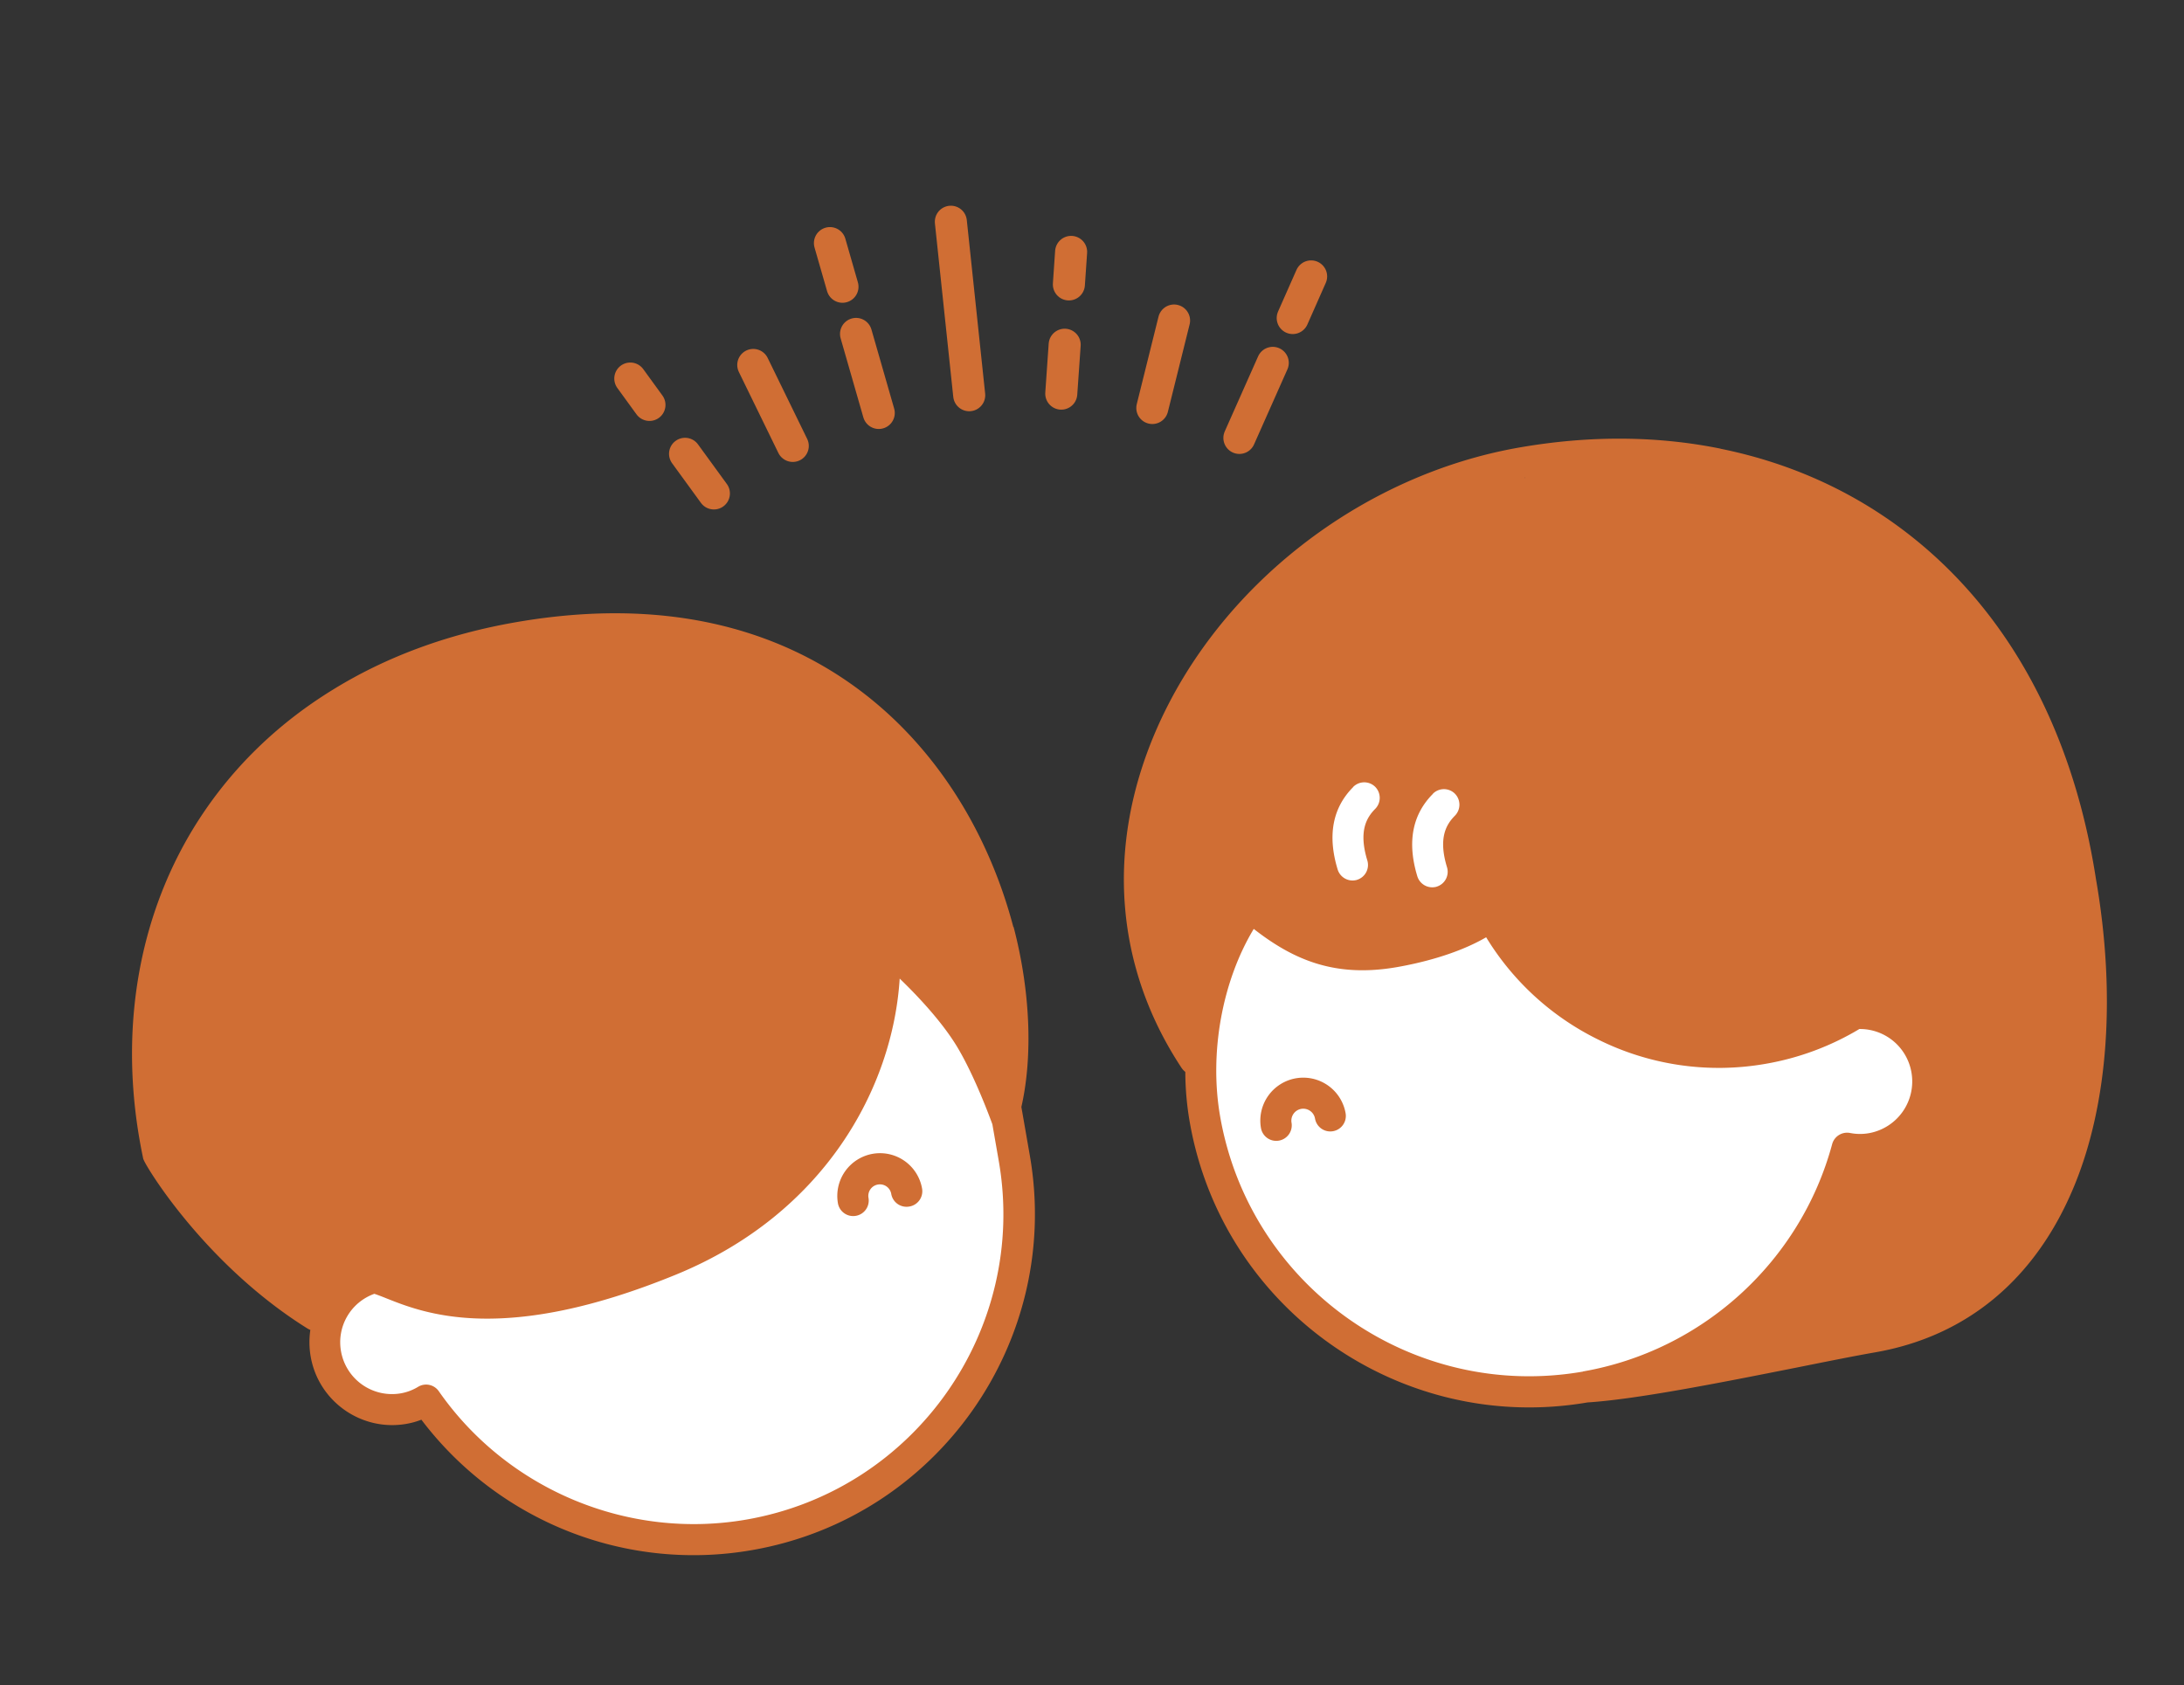 <svg width="184" height="142" fill="none" xmlns="http://www.w3.org/2000/svg"><rect width="100%" height="100%" fill="#333333" stroke="none"/><path fill-rule="evenodd" clip-rule="evenodd" d="M124.716 72.27c9.186 9.754 22.041 11.057 33.251 4.943 3.128-1.707 7.914-7.513 10.808-1.053 3.066 6.83-4.49 6.951-5.911 9.015-.297.436-.884 6.712-1.285 8.256-10.947 41.212-70.347 24.483-60.313-17.274 8.733 4.478 15.725.237 23.462-3.891l-.012.005Zm-17.012 18.26c-3.446 2.3-1.723 9.21 1.037 6.772.808-.711.08-3.314 1.436-3.503.799-.102 2.296 2.708 3.941 1.289 2.168-1.877-2.65-7.066-6.414-4.558Z" fill="#fff"/><path d="m102.789 88.581 14.453-2.516 1.886 10.83-14.453 2.517-1.886-10.83Z" fill="#fff"/><mask id="a" maskUnits="userSpaceOnUse" x="89.992" y="32.401" width="91.209" height="90.395" fill="#000"><path fill="#fff" d="M89.992 32.401h91.209v90.395H89.992z"/><path d="M128.46 40.27c-12.508 2.178-23.77 10.95-28.693 22.358-3.43 7.957-3.26 16.11.423 23.278.599-3.801 2.01-7.414 4.092-10.321.211-.3.54-.489.906-.53a1.33 1.33 0 0 1 1.008.306c3.376 2.89 6.272 4.403 11.052 3.571 1.895-.33 5.417-1.14 7.611-2.839.309-.24.699-.33 1.077-.242.375.077.704.327.884.669a20.339 20.339 0 0 0 21.527 10.565 20.312 20.312 0 0 0 7.232-2.751c.178-.108.375-.175.592-.191a7.005 7.005 0 0 1 7.46 5.808c.666 3.822-1.902 7.471-5.723 8.137a6.848 6.848 0 0 1-1.332.1 29.107 29.107 0 0 1-7.984 12.665 29.33 29.33 0 0 1-3.87 3.032c2.059-.391 4.137-.808 6.056-1.186 2.554-.51 4.96-.995 6.738-1.304 6.823-1.189 11.942-5.491 14.814-12.43 2.692-6.522 3.285-15.214 1.676-24.454l-.004-.02c-1.898-12.35-7.39-22.098-15.864-28.18-8.073-5.8-18.6-7.926-29.66-6m-12.612 27.85c-.709.715-1.422 1.849-.668 4.35a1.312 1.312 0 0 1-.868 1.632l-.159.027a1.314 1.314 0 0 1-1.474-.906c-.872-2.864-.434-5.2 1.312-6.951a1.306 1.306 0 0 1 1.853-.005c.517.513.517 1.336.004 1.853Zm6.714.575c-.709.715-1.422 1.849-.668 4.35a1.312 1.312 0 0 1-.868 1.632c-.053.009-.105.029-.158.038a1.314 1.314 0 0 1-1.474-.906c-.871-2.864-.434-5.2 1.312-6.952a1.304 1.304 0 0 1 1.853-.004c.517.513.518 1.335.005 1.852"/></mask><path d="M128.46 40.27c-12.508 2.178-23.77 10.95-28.693 22.358-3.43 7.957-3.26 16.11.423 23.278.599-3.801 2.01-7.414 4.092-10.321.211-.3.54-.489.906-.53a1.33 1.33 0 0 1 1.008.306c3.376 2.89 6.272 4.403 11.052 3.571 1.895-.33 5.417-1.14 7.611-2.839.309-.24.699-.33 1.077-.242.375.077.704.327.884.669a20.339 20.339 0 0 0 21.527 10.565 20.312 20.312 0 0 0 7.232-2.751c.178-.108.375-.175.592-.191a7.005 7.005 0 0 1 7.46 5.808c.666 3.822-1.902 7.471-5.723 8.137a6.848 6.848 0 0 1-1.332.1 29.107 29.107 0 0 1-7.984 12.665 29.33 29.33 0 0 1-3.87 3.032c2.059-.391 4.137-.808 6.056-1.186 2.554-.51 4.96-.995 6.738-1.304 6.823-1.189 11.942-5.491 14.814-12.43 2.692-6.522 3.285-15.214 1.676-24.454l-.004-.02c-1.898-12.35-7.39-22.098-15.864-28.18-8.073-5.8-18.6-7.926-29.66-6m-12.612 27.85c-.709.715-1.422 1.849-.668 4.35a1.312 1.312 0 0 1-.868 1.632l-.159.027a1.314 1.314 0 0 1-1.474-.906c-.872-2.864-.434-5.2 1.312-6.951a1.306 1.306 0 0 1 1.853-.005c.517.513.517 1.336.004 1.853Zm6.714.575c-.709.715-1.422 1.849-.668 4.35a1.312 1.312 0 0 1-.868 1.632c-.053.009-.105.029-.158.038a1.314 1.314 0 0 1-1.474-.906c-.871-2.864-.434-5.2 1.312-6.952a1.304 1.304 0 0 1 1.853-.004c.517.513.518 1.335.005 1.852" fill="#D06E34"/><path d="m99.767 62.628-.918-.396.918.396Zm.423 23.278-.89.457 1.4 2.724.477-3.026-.987-.155Zm4.092-10.321.813.582.005-.007-.818-.575Zm1.914-.223.65-.76-.009-.008-.641.768Zm18.663.731.612.791.002-.001-.614-.79Zm1.077-.242-.227.974.012.003.013.002.202-.98Zm.884.669-.885.466h.001l.884-.466Zm28.759 7.814-.517-.856-.01.006.527.85Zm.592-.191.072.997h.005l-.077-.997Zm.405 14.045.025-1-.755-.019-.225.722.955.297Zm-7.984 12.665.68.734.001-.001-.681-.733Zm-3.87 3.032-.548-.836.735 1.819-.187-.983Zm6.056-1.186.193.981h.003l-.196-.981Zm21.552-13.733.924.382-.924-.382Zm1.672-24.476-.988.152.001.01.002.01.985-.172Zm-15.864-28.178-.583.812.583-.813ZM115.866 68.16l-.71-.705v.001l.71.704Zm-.668 4.35-.958.288.958-.288Zm-.868 1.632.172.985.059-.01.058-.018-.289-.957Zm-1.633-.879-.957.291.002.008.955-.299Zm1.312-6.951.708.706.008-.008-.716-.698Zm7.903 6.773-.958.288.958-.288Zm-.868 1.632.172.985.059-.01.058-.018-.289-.957Zm-1.632-.868-.956.291.002.007.954-.298Zm1.312-6.952.709.706.001-.001-.71-.705Zm7.564-27.613c-12.831 2.234-24.379 11.22-29.44 22.947l1.837.793c4.786-11.091 15.761-19.648 27.946-21.77l-.343-1.97Zm-29.44 22.948c-3.538 8.21-3.377 16.677.452 24.13l1.779-.914c-3.536-6.883-3.714-14.722-.394-22.425l-1.836-.791Zm2.329 23.828c.578-3.664 1.937-7.127 3.918-9.894l-1.626-1.164c-2.182 3.047-3.646 6.81-4.267 10.747l1.975.311Zm3.923-9.9a.278.278 0 0 1 .201-.113l-.226-1.987a2.279 2.279 0 0 0-1.611.949l1.636 1.15Zm.201-.113a.331.331 0 0 1 .254.08l1.282-1.534a2.33 2.33 0 0 0-1.762-.533l.226 1.987Zm.245.073c1.722 1.474 3.397 2.665 5.307 3.36 1.931.705 4.03.878 6.567.436l-.343-1.97c-2.244.39-3.983.223-5.539-.344-1.577-.575-3.037-1.586-4.692-3.001l-1.3 1.52Zm11.874 3.796c1.895-.33 5.643-1.169 8.051-3.033l-1.224-1.582c-1.979 1.532-5.276 2.315-7.17 2.645l.343 1.97Zm8.053-3.034a.274.274 0 0 1 .236-.058l.454-1.948a2.276 2.276 0 0 0-1.918.427l1.228 1.579Zm.261-.053a.307.307 0 0 1 .201.156l1.769-.933a2.306 2.306 0 0 0-1.567-1.182l-.403 1.96Zm.202.157a21.339 21.339 0 0 0 22.583 11.083l-.343-1.97a19.34 19.34 0 0 1-20.472-10.048l-1.768.935Zm22.583 11.083a21.306 21.306 0 0 0 7.586-2.886l-1.053-1.7a19.3 19.3 0 0 1-6.876 2.615l.343 1.97Zm7.577-2.88a.317.317 0 0 1 .147-.05l-.145-1.995a2.31 2.31 0 0 0-1.036.333l1.034 1.712Zm.152-.05a6.005 6.005 0 0 1 6.398 4.983l1.97-.343a8.005 8.005 0 0 0-8.523-6.634l.155 1.994Zm6.398 4.983a6.041 6.041 0 0 1-4.91 6.98l.343 1.97c4.366-.76 7.297-4.928 6.537-9.293l-1.97.343Zm-4.91 6.98a5.847 5.847 0 0 1-1.135.085l-.05 2a7.842 7.842 0 0 0 1.528-.115l-.343-1.97Zm-2.115.788a28.111 28.111 0 0 1-7.71 12.23l1.362 1.465a30.114 30.114 0 0 0 8.258-13.1l-1.91-.595Zm-7.709 12.229a28.361 28.361 0 0 1-3.738 2.929l1.096 1.673a30.382 30.382 0 0 0 4.002-3.135l-1.36-1.467Zm-3.003 4.748c2.064-.393 4.147-.81 6.062-1.188l-.386-1.962c-1.924.379-3.995.794-6.05 1.185l.374 1.965Zm6.065-1.188c2.561-.512 4.951-.993 6.713-1.3l-.343-1.971c-1.793.313-4.214.8-6.762 1.31l.392 1.961Zm6.713-1.3c7.195-1.253 12.578-5.81 15.567-13.032l-1.848-.765c-2.755 6.655-7.609 10.703-14.062 11.826l.343 1.971Zm15.567-13.033c2.785-6.747 3.368-15.64 1.737-25.007l-1.971.343c1.587 9.114.985 17.602-1.614 23.901l1.848.763Zm1.737-25.007-.004-.021-1.97.343.003.021 1.971-.343Zm-.001-.002c-1.93-12.558-7.535-22.57-16.269-28.839l-1.166 1.625c8.213 5.895 13.593 15.38 15.459 27.518l1.976-.304ZM158.722 45.5c-8.321-5.978-19.128-8.139-30.416-6.174l.343 1.97c10.834-1.886 21.08.206 28.906 5.829l1.167-1.625Zm-43.566 21.958c-.43.434-.911 1.047-1.142 1.965-.229.907-.187 2.005.226 3.377l1.915-.577c-.34-1.129-.319-1.847-.202-2.311.114-.454.344-.765.624-1.046l-1.421-1.408Zm-.916 5.343a.31.31 0 0 1-.199.385l.578 1.915a2.311 2.311 0 0 0 1.536-2.878l-1.915.578Zm-.081.357h-.003l-.001.001h-.005v.001h-.006v.001h-.006v.001h-.005l-.001.001h-.005v.001h-.006v.001h-.005l-.001.001h-.005l-.001.001h-.005v.001h-.006v.001h-.005l-.001.001h-.005l-.001.001h-.005v.001h-.006v.001h-.006v.001h-.005v.001h-.006v.001h-.006v.001h-.005l-.001.001h-.005l-.001.001h-.005v.001h-.006v.001h-.005l-.001.001h-.005l-.001.001h-.005v.001h-.006v.001h-.005l-.001.001h-.001l.343 1.97h.008l.001-.001h.005l.001-.001h.005v-.001h.006v-.001h.006v-.001h.005v-.001h.006v-.001h.006v-.001h.006v-.001h.005l.001-.001h.005v-.001h.006v-.001h.005l.001-.001h.005l.001-.001h.005v-.001h.006v-.001h.005l.001-.001h.005v-.001h.006v-.001h.006v-.001h.006v-.001h.005v-.001h.006v-.001h.006v-.001h.005l.001-.001h.005l.001-.001h.005v-.001h.002l-.343-1.97Zm-.16.028a.315.315 0 0 1-.348-.219l-1.909.597a2.315 2.315 0 0 0 2.6 1.593l-.343-1.97Zm-.346-.212c-.792-2.602-.361-4.525 1.064-5.954l-1.417-1.412c-2.066 2.073-2.512 4.822-1.56 7.948l1.913-.582Zm1.072-5.962a.305.305 0 0 1 .432.007l1.409-1.42a2.305 2.305 0 0 0-3.273.016l1.432 1.397Zm.432.007a.303.303 0 0 1-.001.438l1.42 1.41c.9-.907.902-2.363-.01-3.268l-1.409 1.42Zm6.712 1.014c-.429.434-.91 1.047-1.141 1.965-.229.907-.187 2.005.226 3.377l1.915-.577c-.34-1.13-.319-1.848-.202-2.311.114-.454.344-.765.623-1.047l-1.421-1.407Zm-.915 5.343a.31.31 0 0 1-.199.385l.578 1.915a2.31 2.31 0 0 0 1.536-2.878l-1.915.578Zm-.082.357a1.488 1.488 0 0 0-.176.041l-.015.005a.505.505 0 0 1 .034-.007l.343 1.97a1.653 1.653 0 0 0 .176-.041l.015-.004a.522.522 0 0 1-.033.007l-.344-1.97Zm-.157.039a.314.314 0 0 1-.348-.22l-1.909.597a2.314 2.314 0 0 0 2.6 1.593l-.343-1.97Zm-.346-.212c-.792-2.602-.362-4.525 1.064-5.955l-1.417-1.412c-2.067 2.074-2.512 4.822-1.56 7.95l1.913-.583Zm1.065-5.956a.304.304 0 0 1 .439 0l1.409-1.42a2.304 2.304 0 0 0-3.267.01l1.419 1.41Zm.439 0a.304.304 0 0 1-.001.439l1.42 1.409a2.305 2.305 0 0 0-.01-3.267l-1.409 1.42Z" fill="#D06E34" mask="url(#a)"/><path d="M144.954 37.803c-5.378-1.092-11.076-1.12-16.941-.099-13.349 2.325-25.382 11.703-30.641 23.893-4.22 9.784-3.45 19.872 2.179 28.39.088.127.195.24.31.33.005 1.414.13 2.829.371 4.213 2.742 15.744 17.769 26.333 33.51 23.636 1.985-.126 4.702-.522 7.64-1.034 3.247-.565 6.777-1.268 9.905-1.889 2.533-.507 4.927-.99 6.684-1.296 7.76-1.351 13.552-6.198 16.776-14.01 2.878-6.971 3.525-16.166 1.833-25.885-2.02-13.051-7.867-23.385-16.919-29.892-4.338-3.117-9.283-5.25-14.695-6.348m-11.6 77.754c-14.36 2.501-28.071-7.144-30.572-21.504-.932-5.355.177-11.394 2.833-15.794 3.389 2.646 6.892 4.12 12.066 3.219 1.82-.317 4.984-1.044 7.514-2.515a22.838 22.838 0 0 0 9.346 8.573 22.815 22.815 0 0 0 14.226 2.085 22.921 22.921 0 0 0 7.87-2.927 4.398 4.398 0 0 1 4.39 3.666 4.425 4.425 0 0 1-3.596 5.112 4.324 4.324 0 0 1-1.583-.02 1.307 1.307 0 0 0-1.503.942c-2.666 9.885-10.911 17.397-20.993 19.153m40.63-41.109.004.022c1.611 9.25 1.016 17.93-1.676 24.454-2.859 6.947-7.98 11.239-14.814 12.429-1.778.309-4.194.796-6.75 1.296-1.919.378-3.997.794-6.056 1.186a28.394 28.394 0 0 0 3.87-3.032 29.2 29.2 0 0 0 7.984-12.665c.451.009.895-.025 1.332-.1a7.043 7.043 0 0 0 5.723-8.137 7.005 7.005 0 0 0-7.461-5.809 1.203 1.203 0 0 0-.591.191 20.314 20.314 0 0 1-7.232 2.751A20.325 20.325 0 0 1 126.8 76.468a1.307 1.307 0 0 0-.884-.669 1.354 1.354 0 0 0-1.077.243c-2.194 1.698-5.706 2.507-7.611 2.838-4.78.833-7.676-.681-11.052-3.57a1.331 1.331 0 0 0-1.008-.307 1.317 1.317 0 0 0-.906.53c-2.093 2.91-3.493 6.52-4.092 10.321-3.683-7.168-3.853-15.32-.423-23.277 4.925-11.398 16.185-20.18 28.693-22.359 11.06-1.926 21.589.212 29.66 6.001 8.474 6.082 13.955 15.832 15.864 28.179" fill="#D06E34"/><path d="M114.009 66.312c-1.746 1.752-2.184 4.088-1.312 6.952a1.314 1.314 0 0 0 1.474.906c.053-.01.106-.018.157-.038a1.311 1.311 0 0 0 .868-1.632c-.764-2.5-.041-3.634.668-4.35a1.323 1.323 0 0 0-.004-1.853 1.314 1.314 0 0 0-1.853.005m6.716.585c-1.746 1.752-2.184 4.088-1.313 6.952a1.316 1.316 0 0 0 1.474.906c.053-.009.107-.018.158-.038a1.311 1.311 0 0 0 .868-1.632c-.765-2.5-.041-3.634.668-4.35a1.322 1.322 0 0 0-.005-1.853 1.312 1.312 0 0 0-1.852.005" fill="#fff"/><path d="M109.179 90.855a3.62 3.62 0 0 0-2.945 4.187 1.305 1.305 0 0 0 1.512 1.064 1.306 1.306 0 0 0 1.064-1.512 1.01 1.01 0 0 1 .818-1.163 1.01 1.01 0 0 1 1.162.818 1.305 1.305 0 0 0 1.512 1.064 1.305 1.305 0 0 0 1.064-1.513 3.62 3.62 0 0 0-4.187-2.945Z" fill="#D06E34"/><path fill-rule="evenodd" clip-rule="evenodd" d="M30.864 118.298c1.637.173 2.372.221 4.836-.208l.615-.107c.522 2.545.794 2.393 1.115 2.214.158-.088.328-.183.546.035 9.024 9.026 21.13 12.633 32.934 6.954 17.815-8.563 17.824-36.095 6.004-48.718-1.016 1.945-1.972 3.988-2.937 6.053-3.935 8.412-8.036 17.18-17.068 21.114-6.017 2.614-12.474 4.609-19.097 4.2-.953-.058-2.808-.528-4.57-.975-1.965-.498-3.814-.966-4.16-.799-3.457 1.666-2.336 9.796 1.782 10.237Z" fill="#fff"/><path d="M85.374 78.11c-1.138-4.332-3.579-10.664-8.753-16.19-5.605-5.989-15.908-12.498-33.196-9.487-5.716.995-10.91 2.909-15.415 5.7-4.399 2.707-8.04 6.171-10.833 10.288-5.524 8.146-7.356 18.478-5.133 29.103a.597.597 0 0 0 .055.188c.266.71 5.282 8.919 13.831 14.241.074.042.145.074.216.105a7.1 7.1 0 0 0 .029 2.244c.66 3.79 4.282 6.328 8.062 5.67a6.57 6.57 0 0 0 1.265-.352 28.807 28.807 0 0 0 11.667 9.113 28.667 28.667 0 0 0 16.207 1.872c15.617-2.719 26.105-17.631 23.386-33.247l-.712-4.088c.982-4.317.746-9.826-.657-15.175m-22.497 49.939c-9.964 1.735-20.135-2.504-25.924-10.808a1.3 1.3 0 0 0-1.744-.377c-.456.277-.95.462-1.461.551a4.363 4.363 0 0 1-5.037-3.543 4.332 4.332 0 0 1 2.809-4.843c.28.093.62.221.997.374 3.218 1.283 9.924 3.954 24.46-2.01 12.467-5.122 18.224-15.71 18.802-24.925 1.57 1.514 3.63 3.711 4.887 5.829 1.442 2.425 2.693 5.826 2.921 6.445l.54 3.097c2.47 14.191-7.06 27.739-21.25 30.21Z" fill="#D06E34"/><path d="M76.599 101.661a1.305 1.305 0 0 1-1.512-1.064.968.968 0 0 0-1.125-.79.969.969 0 0 0-.792 1.124 1.305 1.305 0 0 1-1.063 1.512 1.304 1.304 0 0 1-1.513-1.063 3.604 3.604 0 0 1 2.928-4.162 3.597 3.597 0 0 1 4.162 2.927 1.306 1.306 0 0 1-1.064 1.513" fill="#D06E34"/><path d="m74.034 34.795-1.914-6.66m-2.199-7.652 1.057 3.678M66.79 37.572l-3.328-6.822m-3.317 10.826-2.43-3.339m-2.999-4.119-1.614-2.222m51.316 5.002 2.811-6.324m3.232-7.284-1.551 3.507m-11.828 7.58 1.832-7.37m-9.503 6.16.287-4.12m.355-5.082.188-2.74m-8.586 12.076-1.546-14.618" stroke="#D06E34" stroke-width="2.7" stroke-linecap="round" stroke-linejoin="round"/></svg>